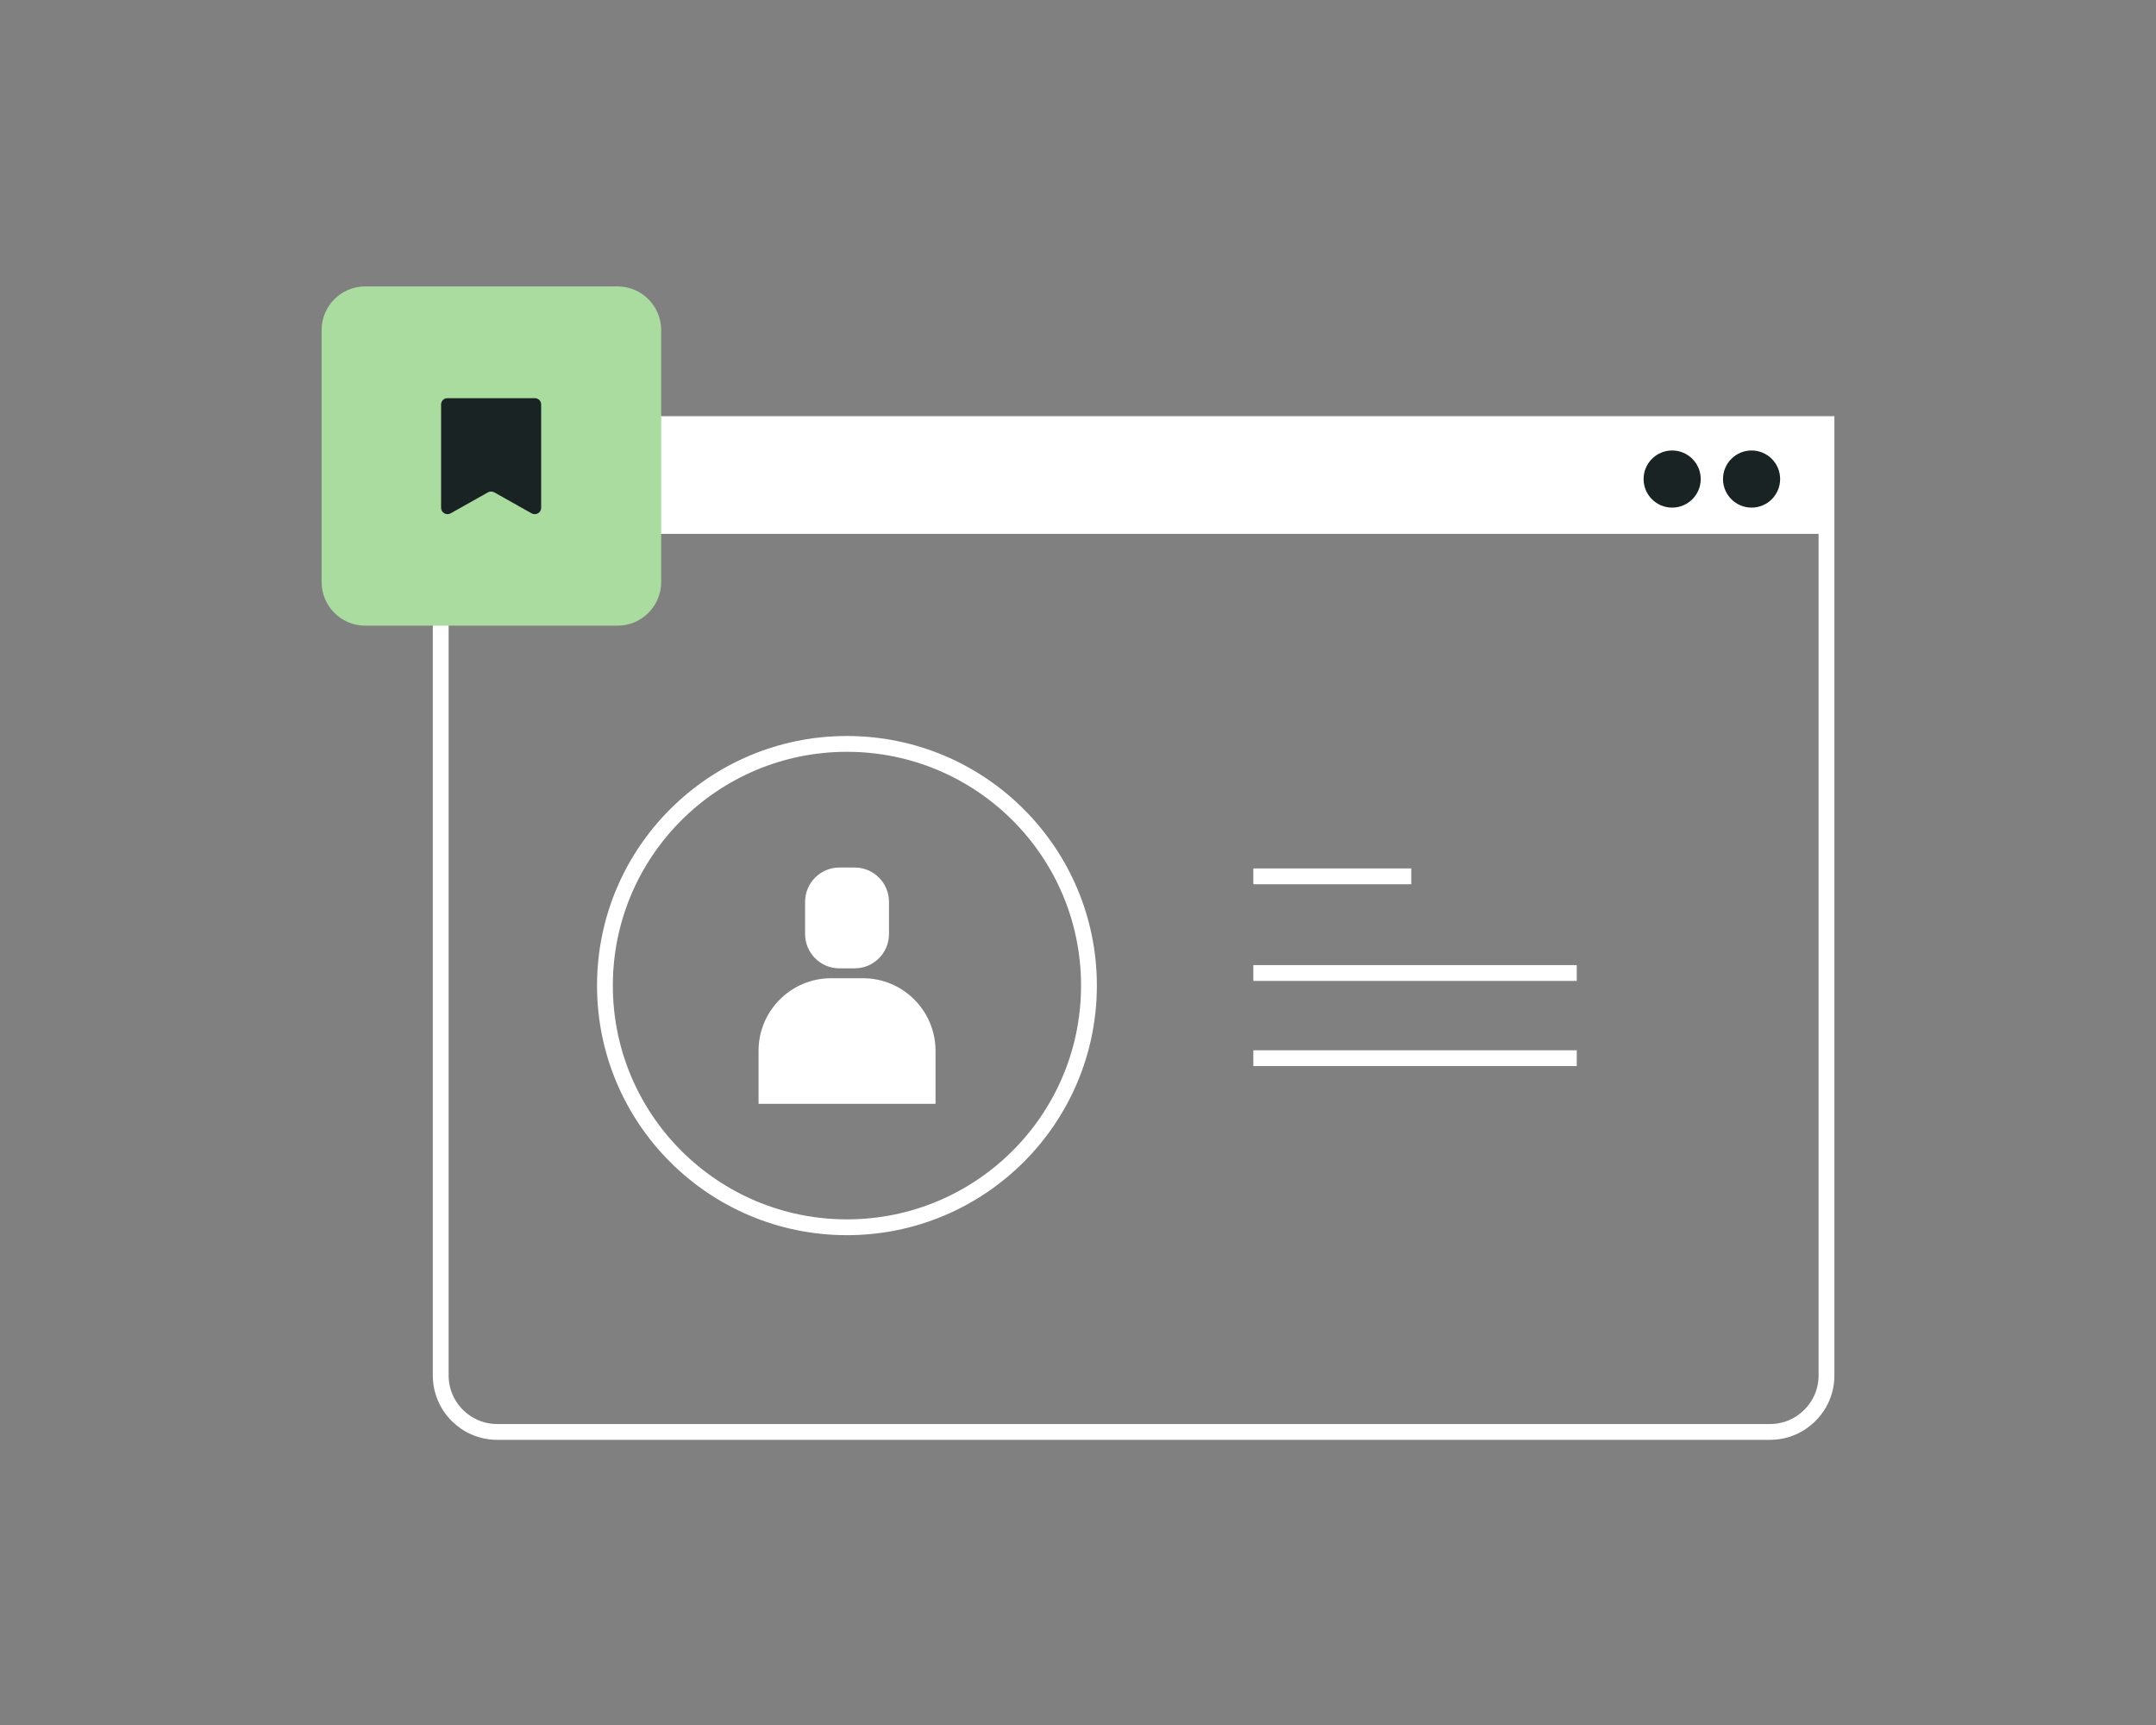 <svg width="120" height="96" viewBox="0 0 120 96" fill="none" xmlns="http://www.w3.org/2000/svg">
<rect x="0" y="0" width="120" height="96" fill="#808080" stroke="none"/>
<path d="M101.66 23.6H24.54V29.71H101.66V23.6Z" fill="white"/>
<path d="M24.54 23.6H101.66V76.55C101.66 78.28 100.25 79.69 98.52 79.69H27.67C25.94 79.69 24.53 78.28 24.53 76.55V23.6H24.54Z" stroke="white" stroke-width="0.88" stroke-miterlimit="10"/>
<path d="M97.49 28.25C98.368 28.25 99.08 27.538 99.08 26.66C99.08 25.782 98.368 25.07 97.49 25.07C96.612 25.07 95.9 25.782 95.9 26.66C95.9 27.538 96.612 28.25 97.49 28.25Z" fill="#192323"/>
<path d="M93.07 28.25C93.948 28.25 94.66 27.538 94.66 26.66C94.66 25.782 93.948 25.07 93.07 25.07C92.192 25.07 91.48 25.782 91.48 26.66C91.48 27.538 92.192 28.25 93.07 28.25Z" fill="#192323"/>
<path d="M47.14 68.3C54.579 68.3 60.61 62.278 60.61 54.85C60.61 47.422 54.579 41.4 47.14 41.4C39.701 41.4 33.67 47.422 33.67 54.85C33.67 62.278 39.701 68.3 47.14 68.3Z" stroke="white" stroke-width="0.88" stroke-miterlimit="10"/>
<path d="M47.57 48.28H46.72C45.665 48.28 44.81 49.135 44.81 50.19V51.98C44.81 53.035 45.665 53.89 46.72 53.89H47.57C48.625 53.89 49.48 53.035 49.48 51.98V50.19C49.48 49.135 48.625 48.28 47.57 48.28Z" fill="white"/>
<path d="M52.07 61.43V58.48C52.07 56.25 50.26 54.44 48.03 54.44H46.26C44.03 54.44 42.22 56.25 42.22 58.48V61.43H52.08H52.07Z" fill="white"/>
<path d="M69.76 48.77H78.55" stroke="white" stroke-width="0.88" stroke-miterlimit="10"/>
<path d="M69.76 54.15H87.76" stroke="white" stroke-width="0.88" stroke-miterlimit="10"/>
<path d="M69.76 58.89H87.76" stroke="white" stroke-width="0.88" stroke-miterlimit="10"/>
<path d="M34.37 15.94H20.33C18.988 15.94 17.9 17.028 17.9 18.37V32.39C17.9 33.732 18.988 34.82 20.33 34.82H34.37C35.712 34.82 36.8 33.732 36.8 32.39V18.37C36.8 17.028 35.712 15.94 34.37 15.94Z" fill="#AADCA0"/>
<path d="M24.92 22.16H29.77C29.97 22.16 30.12 22.32 30.12 22.51V28.26C30.12 28.53 29.83 28.7 29.59 28.57L27.51 27.4C27.4 27.34 27.27 27.34 27.16 27.4L25.08 28.57C24.84 28.7 24.55 28.53 24.55 28.26V22.51C24.55 22.31 24.71 22.16 24.9 22.16H24.92Z" fill="#192323"/>
</svg>
